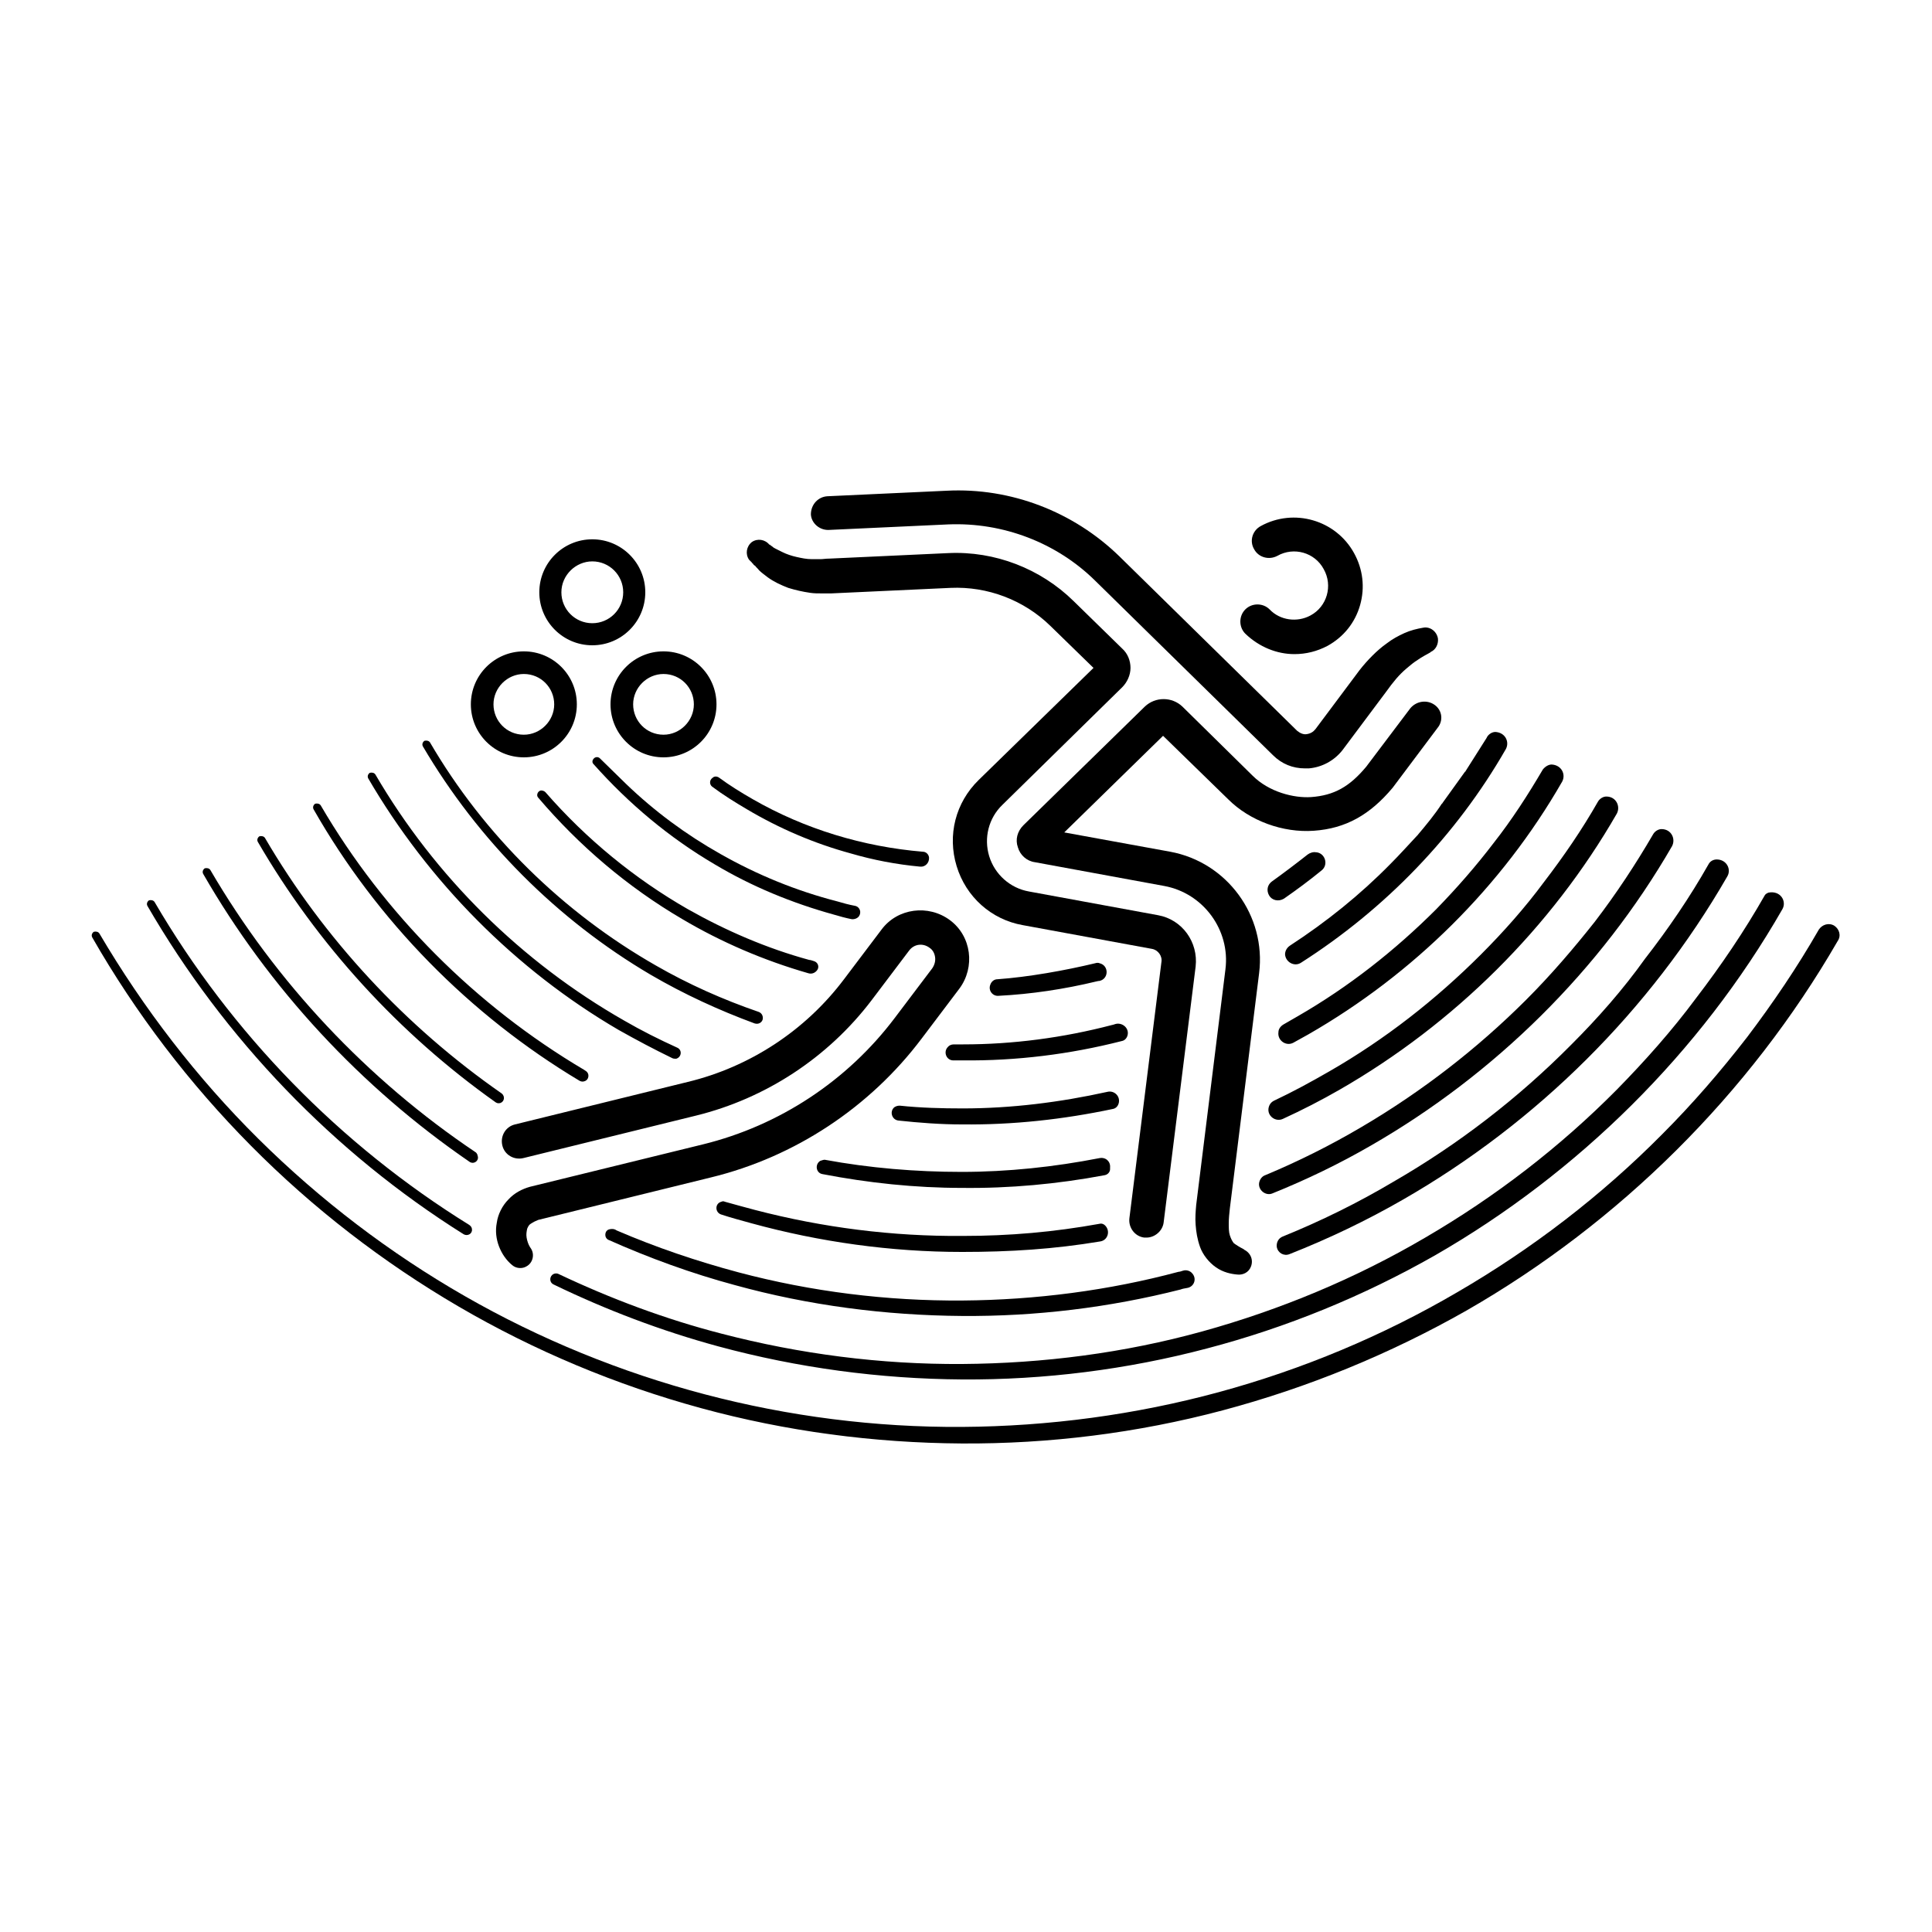 <svg xmlns="http://www.w3.org/2000/svg" width="350" height="350" xml:space="preserve"><path fill="#FFF" d="M0 0h350v350H0z"/><path d="M332.3 167.7c-1-.6-2.2-.2-2.8.7-3.9 6.8-8.3 13.3-13 19.5-4.8 6.2-9.9 12.1-15.4 17.6-11 11.1-23.5 20.7-37.1 28.6-13.5 7.9-28.1 14-43.2 18.1-15.1 4.1-30.8 6.2-46.5 6.3-15.7.1-31.4-1.9-46.6-5.9-15.2-4-29.9-10-43.5-17.8-13.6-7.8-26.2-17.4-37.4-28.5-11.1-11-20.8-23.6-28.8-37.2-.2-.3-.6-.4-1-.3-.3.2-.5.6-.3 1 7.9 13.8 17.6 26.5 28.8 37.8 11.2 11.3 23.9 21.1 37.6 29.1 13.7 8 28.5 14.2 43.9 18.4 15.4 4.2 31.3 6.3 47.2 6.4 15.9.1 31.9-1.9 47.3-6 15.4-4.1 30.3-10.2 44.2-18.1 27.7-15.9 51.2-39.2 67.2-66.9.7-1 .3-2.2-.6-2.8zM129.5 156.6c6.7 4 14 7 21.6 9.1 1 .3 2.1.6 3.1.8.5.1 1.1-.1 1.4-.5.5-.7.2-1.7-.7-1.9-1.1-.2-2.2-.5-3.2-.8-7.4-1.9-14.5-4.8-21.2-8.6-6.2-3.5-11.9-7.7-17.1-12.7-1.5-1.5-3-2.9-4.7-4.6-.3-.3-.7-.3-1-.1-.4.3-.5.8-.2 1.1 6.4 7.2 13.8 13.4 22 18.2z"/><path d="M198.6 177.8c.1 0 .3-.1.6-.1 1.7-.4 1.7-2.8 0-3.2-.2-.1-.5-.1-.8 0-5.4 1.3-12.1 2.5-17.7 2.9-.6 0-1.1.4-1.3 1-.4 1 .4 2.1 1.5 2 5.9-.3 11.9-1.2 17.7-2.6zM232.6 162.8c2.3-1.6 4.6-3.3 6.8-5.1 1.3-1 .7-3.1-.9-3.3h-.1c-.5-.1-1.1.1-1.5.4-1.9 1.5-4.4 3.4-6.5 4.9-.8.6-1 1.6-.5 2.5.5.9 1.7 1.2 2.7.6zM98.8 143.5c-.2-.2-.5-.3-.8-.3-.6.1-.9.9-.5 1.3 7.4 8.7 16.2 16.2 26.1 22 7.1 4.2 14.8 7.5 22.8 9.8.6.2 1.2 0 1.6-.5.5-.6.2-1.5-.6-1.7-.3-.1-.6-.2-.8-.2-7.7-2.1-15.1-5.3-22-9.2-9.6-5.5-18.4-12.7-25.8-21.2zM117.9 176.6c6 3.5 12.3 6.4 18.8 8.8.3.1.7.1 1-.1.8-.5.6-1.7-.3-2-6.4-2.2-12.7-5-18.6-8.4-16.8-9.6-31.1-23.6-40.9-40.4-.2-.3-.6-.4-1-.3-.3.2-.5.6-.3 1 10 17 24.3 31.4 41.3 41.4zM172.8 189.2c-.5 0-.9.2-1.2.6-.7.9-.1 2.3 1.1 2.3h1.7c9.7.1 19.4-1.1 28.8-3.5.6-.1 1-.6 1.1-1.2.2-1.2-1-2.2-2.2-1.9-.3.1-.6.2-.7.2-8.8 2.3-17.9 3.5-26.9 3.5h-1.7zM256.8 151.3c-1.6 1.7-3.2 3.5-4.9 5.2-5.5 5.6-11.6 10.5-18.2 14.8-.6.4-.9 1-.9 1.6.1 1.4 1.7 2.3 2.9 1.5 15.2-9.7 28.1-23 37.1-38.7.7-1.3-.1-3-1.9-3.1-.6 0-1.2.4-1.5.9l-.1.2-3.8 6s0 .1-.1.1l-4.1 5.7s0 .1-.1.1c-1.3 2-2.8 3.8-4.4 5.7.1-.1.1 0 0 0zM112.1 186.6c3.2 1.8 6.4 3.5 9.7 5.1.2.1.5.1.7.1 1-.3 1.1-1.6.2-2-3.3-1.5-6.5-3.1-9.6-4.9-18.6-10.6-34.3-26.1-45.1-44.6-.2-.3-.6-.4-1-.3-.3.2-.5.6-.3 1 10.9 18.7 26.7 34.7 45.4 45.6zM174.3 203.7c9.2.1 18.3-.9 27.3-2.8.6-.1 1-.6 1.1-1.2.2-1.2-.9-2.2-2.1-1.9-8.6 1.9-17.4 3-26.2 3-3.8 0-7.6-.1-11.4-.5-.4 0-.7.1-1 .3-.9.8-.4 2.3.8 2.4 3.7.4 7.6.7 11.5.7zM260.2 164.7c-7.5 7.5-15.9 14.1-25.1 19.4-.9.5-1.7 1-2.6 1.5-.5.3-.9.8-.9 1.4-.2 1.5 1.4 2.6 2.7 1.9l2.7-1.5c19-10.9 35.1-26.8 46-45.8.7-1.3-.1-3-1.9-3.1-.6 0-1.2.4-1.6.9-2.7 4.6-5.6 9.1-8.9 13.3-3.2 4.2-6.7 8.2-10.4 12zM282.9 141.6zM148.6 210.3c-1 .6-.8 2.2.4 2.4 8.3 1.6 16.8 2.5 25.3 2.5 8.6.1 17.3-.7 25.8-2.3.6-.1 1-.6 1-1.1v-.3c.1-1.1-.8-1.9-1.9-1.7-8.2 1.6-16.6 2.5-25 2.5-8.3 0-16.7-.7-24.8-2.2-.2 0-.5.1-.8.2zM105 195.8c.2.1.5.2.8.1.9-.2 1.1-1.4.3-1.9-.1-.1-.2-.1-.3-.2-19.6-11.6-36.2-28.2-47.7-47.9-.2-.3-.6-.4-1-.3-.3.2-.5.6-.3 1 11.5 20.2 28.3 37.3 48.2 49.2zM293 147.4zM268.3 172.9c-8.2 8.2-17.4 15.4-27.5 21.2-3.3 1.9-6.6 3.7-10 5.3-.6.3-.9.8-1 1.4-.2 1.4 1.3 2.5 2.6 1.9 3.5-1.6 7-3.4 10.3-5.3 20.7-11.9 38.3-29.3 50.2-50 .7-1.3-.1-3.1-1.9-3.1-.6 0-1.2.4-1.5.9-2.9 5.1-6.2 9.9-9.8 14.6-3.4 4.6-7.3 9-11.4 13.1zM131.3 217.7c-.2-.1-.4-.1-.6 0-1.2.3-1.2 1.9-.1 2.3 1.8.6 3.7 1.1 5.5 1.6 12.4 3.4 25.3 5.2 38.2 5.2 8.7 0 16.6-.5 25-1.9 1.4-.2 1.9-1.9.9-2.9-.3-.3-.7-.4-1-.3-8.3 1.5-16.3 2.2-24.8 2.2-12.7.1-25.3-1.5-37.6-4.7-1.9-.5-3.7-1-5.5-1.5zM89.8 199.7c.3.2.6.2.9.1.7-.3.8-1.2.2-1.7-17.4-12.1-32.2-28-42.9-46.3-.2-.3-.6-.4-1-.3-.3.2-.5.6-.3 1 10.8 18.6 25.6 34.8 43.1 47.2z"/><path d="M276.5 181.1c-8.9 8.9-19 16.7-29.9 23.1-5.6 3.3-11.4 6.2-17.4 8.7-.6.2-1 .8-1.1 1.4-.2 1.3 1.2 2.4 2.4 1.9 6.2-2.5 12.2-5.4 17.9-8.7 22.4-12.9 41.5-31.7 54.5-54.2.7-1.3-.1-3.1-1.9-3.1-.6 0-1.2.4-1.5.9-3.2 5.5-6.7 10.8-10.6 15.9-3.8 4.8-7.9 9.6-12.4 14.1zM110.4 222.7c-.9.2-1 1.5-.2 1.9 7.4 3.3 15.1 6.1 22.9 8.2 13.4 3.7 27.3 5.5 41.2 5.6 13.3.1 26.6-1.5 39.6-4.8.2-.1.7-.2 1.3-.3 1.2-.3 1.6-1.7.8-2.6-.4-.5-1.1-.7-1.7-.5-.3.1-.6.2-.8.2-12.7 3.4-25.9 5.1-39.1 5.2-13.7.1-27.4-1.6-40.6-5.1-7.5-2-14.9-4.5-22.1-7.6-.4-.3-.9-.3-1.3-.2zM85.1 210.5c.8.5 1.8-.3 1.4-1.2v-.1c-.1-.2-.2-.4-.4-.5-19.5-13.1-36.1-30.7-48-51.1-.2-.3-.6-.4-1-.3-.3.2-.5.6-.3 1C48.7 179 65.4 197 85.1 210.5z"/><path d="M284.7 189.2c-9.6 9.7-20.5 18.1-32.3 24.9-6.4 3.8-13.1 7.1-20 9.9-.8.3-1.2 1.1-1.1 1.9.2 1.1 1.3 1.7 2.3 1.3 7.1-2.8 14-6.1 20.6-9.9 24.2-13.9 44.7-34.2 58.7-58.5.8-1.3-.1-3.1-1.9-3.1-.6 0-1.2.3-1.5.9-3.4 6-7.3 11.7-11.5 17.1-4 5.6-8.5 10.7-13.3 15.5z"/><path d="M292.9 197.4c-10.3 10.4-22 19.4-34.7 26.8-12.6 7.4-26.3 13.1-40.4 17-14.1 3.9-28.8 5.8-43.5 5.9-14.7.1-29.4-1.8-43.6-5.5-10.1-2.6-20-6.3-29.5-10.8-.4-.2-.9-.1-1.2.2-.5.5-.4 1.4.3 1.7 9.5 4.6 19.5 8.4 29.8 11.2 14.4 3.9 29.3 5.9 44.2 6 14.9.1 29.9-1.8 44.3-5.6 14.5-3.8 28.4-9.5 41.4-16.9 25.9-14.9 48-36.7 62.9-62.7.8-1.4-.3-3.4-2.5-3-.3.1-.6.3-.7.5-3.7 6.5-7.9 12.7-12.5 18.7-4.3 5.8-9.2 11.3-14.3 16.5zM84 223.6c.7.4 1.6-.1 1.5-.9 0-.3-.2-.6-.5-.8-23.4-14.5-43.1-34.7-57-58.5-.2-.3-.6-.4-1-.3-.3.2-.5.6-.3 1 13.9 24 33.7 44.7 57.3 59.5zM129.1 140.9c-.6.4-.6 1.2-.1 1.6 2 1.5 4.1 2.8 6.3 4.1 5.9 3.5 12.2 6.2 18.8 8 4.1 1.2 8.3 2 12.6 2.4.9.1 1.7-.7 1.6-1.7-.1-.6-.6-1-1.1-1-10.8-.9-21.4-4.1-30.8-9.5-2.1-1.2-4.2-2.5-6.1-3.9-.4-.3-.9-.3-1.2 0zM96.3 221.6c.3-.2.7-.4 1.2-.6l31.3-7.7c15.2-3.7 28.8-12.7 38.2-25.2l6.8-9c2.9-3.9 2.2-9.5-1.7-12.4-3.9-2.9-9.5-2.2-12.4 1.7l-6.8 9c-7 9.3-17.1 15.9-28.3 18.6l-31.3 7.7c-1.7.4-2.7 2.1-2.3 3.8.4 1.7 2.1 2.7 3.8 2.3l31.3-7.7c12.6-3.1 23.9-10.5 31.8-20.9l6.8-9c.9-1.2 2.5-1.4 3.7-.5.6.4.9 1 1 1.7.1.7-.1 1.4-.5 2l-6.8 9c-8.6 11.4-20.9 19.5-34.7 22.9L96 215c-1.4.4-2.8 1.1-3.9 2.3-1.1 1.1-1.9 2.7-2.1 4.2-.3 1.5-.1 3 .4 4.3.5 1.3 1.3 2.5 2.4 3.4.7.6 1.8.7 2.6.2 1.1-.6 1.5-2.1.8-3.2l-.2-.3c-.3-.5-.5-1.1-.6-1.7-.1-.6 0-1.1.1-1.6.2-.5.4-.8.8-1zM150.2 96l21.6-1c9.9-.4 19.6 3.3 26.6 10.2l32.2 31.6c1.6 1.6 3.6 2.4 5.8 2.4h.7c2.4-.2 4.6-1.4 6.1-3.3l8-10.7c.5-.7 1.1-1.5 1.7-2.2.6-.7 1.2-1.3 1.9-1.9.7-.6 1.3-1.1 2.1-1.6.7-.5 1.5-.9 2.2-1.3l.1-.1c.9-.4 1.4-1.4 1.3-2.4-.2-1.3-1.4-2.2-2.6-2-1.2.2-2.4.5-3.5 1s-2.2 1.1-3.1 1.8c-1 .7-1.9 1.5-2.7 2.3-.8.8-1.6 1.7-2.3 2.6l-8 10.7c-.4.5-.9.8-1.6.9-.6.1-1.2-.2-1.7-.6l-32.2-31.6c-8.3-8.1-19.7-12.5-31.3-11.9l-21.6 1c-1.7.1-3 1.5-3 3.3.1 1.6 1.6 2.9 3.3 2.8z"/><path d="M259.9 127.7c-1.4-1-3.3-.7-4.4.6l-8 10.6c-3 3.6-5.8 5.2-10 5.5-3.1.2-7.6-.9-10.6-3.9L214.2 128c-1.9-1.8-4.9-1.8-6.8 0l-22 21.5c-1.1 1.1-1.5 2.6-1 4 .4 1.4 1.6 2.5 3.1 2.7l23.4 4.3c7.1 1.3 12 8 11.1 15.1l-5.3 42.7c-.1 1.2-.2 2.3-.1 3.6.1 1.3.3 2.6.8 4s1.6 2.8 2.9 3.7c1.3.9 2.7 1.2 3.9 1.3 1 .1 2-.4 2.4-1.4.5-1.2 0-2.5-1.2-3.1l-.1-.1c-.8-.4-1.4-.8-1.8-1.1-.3-.4-.5-.8-.7-1.4-.2-.6-.2-1.4-.2-2.2 0-.8.1-1.8.2-2.7l5.3-42.6c1.3-10.4-5.8-20.1-16.1-22l-19.2-3.5 17.9-17.5 11.8 11.5c3.9 3.9 9.9 6.1 15.5 5.7 5.8-.4 10.2-2.9 14.3-7.8l8.1-10.8c1.1-1.3.9-3.2-.5-4.2z"/><path d="M136.2 101.9c.1.1.1.2.2.2.1.2.2.3.4.4.2.3.5.5.7.8.5.5 1.1.9 1.6 1.3 1.1.8 2.4 1.4 3.7 1.9 1.3.4 2.6.7 4 .9.7.1 1.3.1 2 .1h1.8l21.6-1c6.7-.3 13.3 2.2 18.1 6.9l7.8 7.6-20.8 20.3c-4.2 4.1-5.7 10-4 15.6 1.7 5.6 6.3 9.7 12 10.7l23.4 4.3c1.1.2 1.9 1.3 1.7 2.4l-5.8 46.4c-.2 1.7 1 3.3 2.7 3.5h.4c1.5 0 2.9-1.2 3.1-2.7l5.8-46.4c.5-4.4-2.4-8.5-6.8-9.3l-23.4-4.3c-3.4-.6-6.2-3.1-7.2-6.4-1-3.3-.1-6.9 2.4-9.3l21.7-21.3c.9-.9 1.5-2.2 1.5-3.5 0-1.3-.5-2.6-1.5-3.5l-8.8-8.6c-6-5.9-14.3-9.1-22.7-8.7l-21.6 1h-.1c-.5 0-1 .1-1.5.1h-1.5c-1 0-1.9-.2-2.8-.4-.9-.2-1.8-.5-2.6-.9l-.6-.3-.6-.3c-.2-.1-.4-.2-.6-.4-.1-.1-.2-.1-.3-.2l-.1-.1s-.1-.1-.1 0c-.8-1-2.2-1.2-3.2-.5-1 .8-1.2 2.2-.5 3.2l.5.5zM234.5 118.5c2.1 0 4.1-.5 6-1.5 2.9-1.6 5-4.2 5.9-7.4.9-3.2.5-6.5-1.1-9.4-3.3-6-10.9-8.2-16.9-4.9-1.5.8-2.1 2.7-1.2 4.2.8 1.5 2.7 2 4.2 1.2 3-1.7 6.8-.6 8.4 2.4 1.7 3 .6 6.8-2.4 8.4-2.4 1.3-5.5.9-7.4-1.1-1.2-1.2-3.2-1.2-4.4 0-1.2 1.2-1.2 3.2 0 4.4 2.5 2.4 5.7 3.7 8.9 3.7zM107.3 116.9c5.3 0 9.6-4.3 9.6-9.6s-4.3-9.6-9.6-9.6-9.6 4.3-9.6 9.6 4.3 9.6 9.6 9.6zm0-15.2c3.1 0 5.6 2.5 5.6 5.6s-2.5 5.6-5.6 5.6-5.6-2.5-5.6-5.6 2.6-5.6 5.6-5.6zM110.6 127.6c0 5.3 4.3 9.6 9.6 9.6s9.6-4.3 9.6-9.6-4.3-9.6-9.6-9.6-9.6 4.3-9.6 9.6zm9.6-5.5c3.1 0 5.5 2.5 5.5 5.5s-2.5 5.5-5.5 5.5c-3.1 0-5.5-2.5-5.5-5.5s2.5-5.5 5.5-5.5zM94.9 137.2c5.3 0 9.6-4.3 9.6-9.6s-4.3-9.6-9.6-9.6-9.6 4.3-9.6 9.6 4.3 9.6 9.6 9.6zm0-15.1c3.1 0 5.5 2.5 5.5 5.5s-2.5 5.5-5.5 5.5c-3.1 0-5.5-2.5-5.5-5.5s2.5-5.5 5.5-5.5z"/></svg>